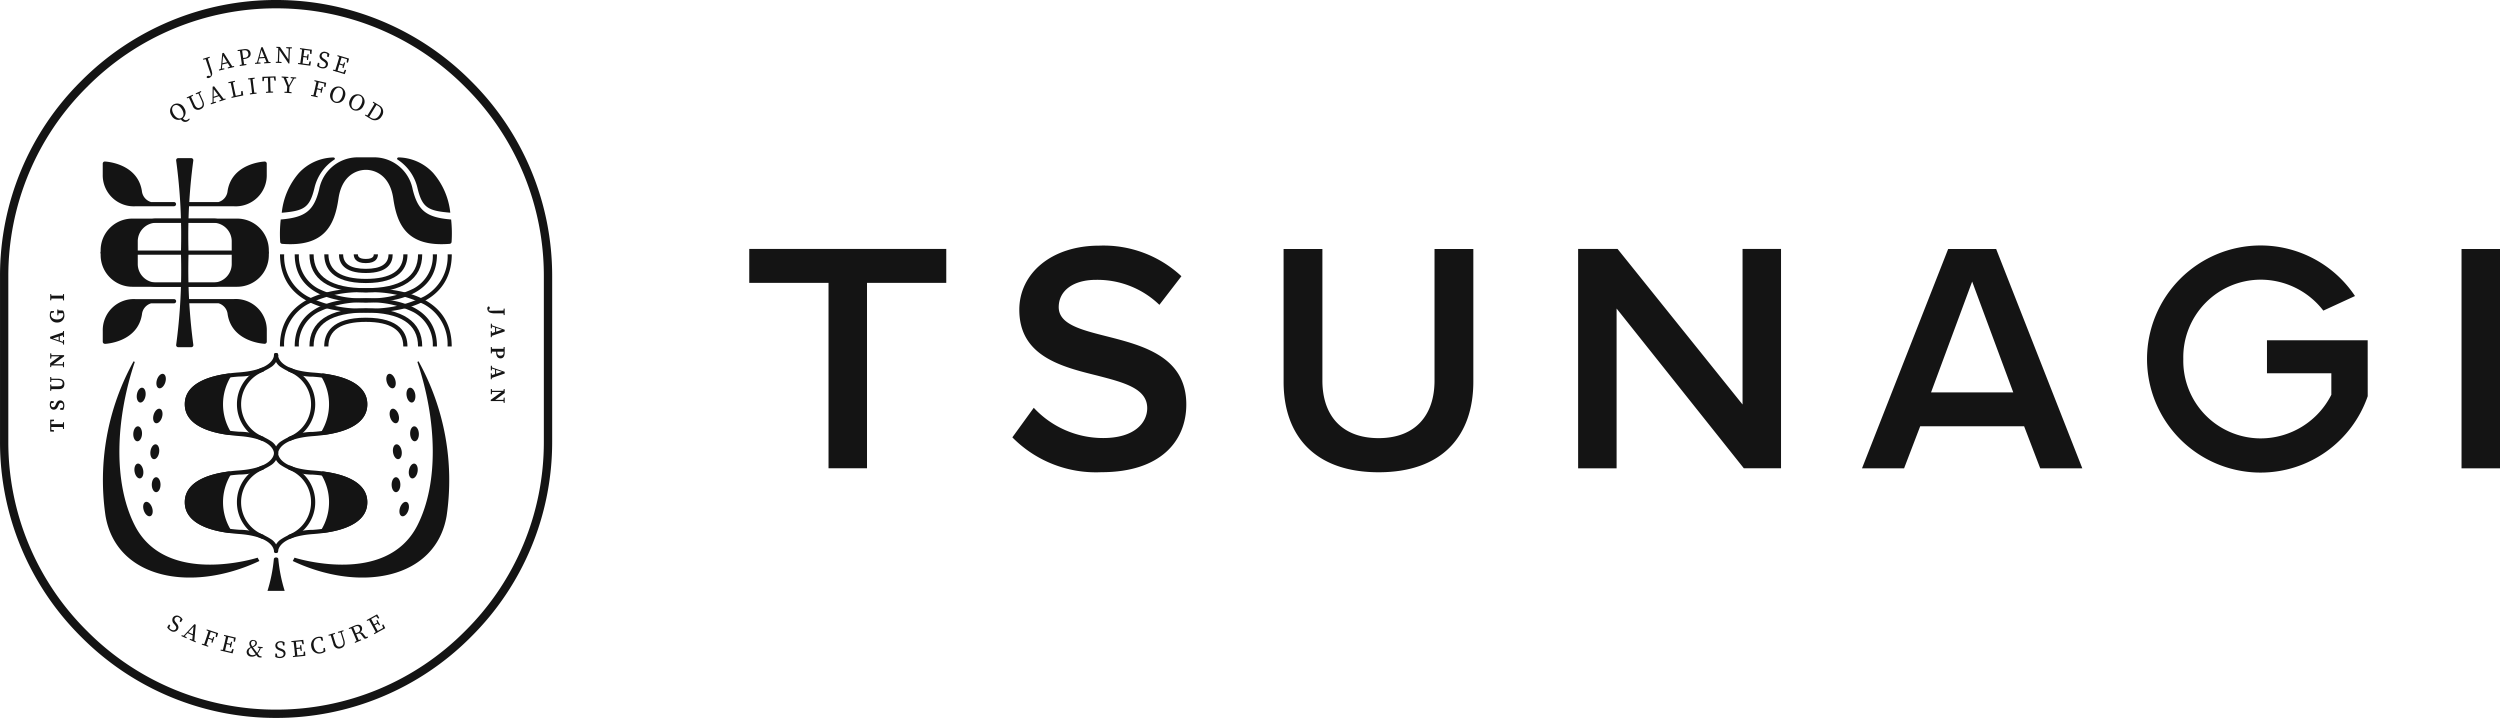 <svg xmlns="http://www.w3.org/2000/svg" width="174.774" height="50.19" viewBox="0 0 174.774 50.19">
  <g id="header_tsunagi_logo" transform="translate(666.951 -692.848)">
    <path id="パス_98" data-name="パス 98" d="M-513.881,743.786h-5.542v-2.368h13.773v2.368h-5.541v12.965h-2.69Zm14.349,8.735a6.612,6.612,0,0,0,4.85,2.115c2.207,0,3.08-1.08,3.08-2.091,0-1.38-1.632-1.793-3.494-2.276-2.506-.62-5.448-1.356-5.448-4.6,0-2.529,2.23-4.483,5.586-4.483a7.978,7.978,0,0,1,5.747,2.138l-1.54,2a6.236,6.236,0,0,0-4.437-1.747c-1.586,0-2.6.758-2.6,1.908,0,1.2,1.563,1.587,3.379,2.046,2.529.644,5.54,1.425,5.54,4.758,0,2.551-1.793,4.735-5.931,4.735a8.2,8.2,0,0,1-6.23-2.436Zm17.464-11.1h2.713v9.2c0,2.436,1.356,4.022,3.931,4.022,2.551,0,3.908-1.586,3.908-4.022v-9.2h2.713v9.264c0,3.816-2.184,6.344-6.62,6.344-4.459,0-6.644-2.552-6.644-6.321Zm23.281,4.161v11.172h-2.69V741.418h2.759l8.736,10.873V741.418h2.69v15.333h-2.6Zm28.489,8.23h-7.264l-1.127,2.942h-2.942l6.023-15.333h3.356l6.023,15.333h-2.943Zm-6.506-2.368h5.747l-2.873-7.747Zm37.086-10.023h2.689v15.333h-2.689Zm-6.561,6.38h-7.041v2.309h4.5v1.5a5.543,5.543,0,0,1-4.949,3.051,5.421,5.421,0,0,1-5.4-5.548,5.421,5.421,0,0,1,5.4-5.548,5.533,5.533,0,0,1,4.389,2.163l2.214-1.02a7.929,7.929,0,0,0-6.6-3.534,7.939,7.939,0,0,0-7.939,7.939,7.939,7.939,0,0,0,7.939,7.938,7.928,7.928,0,0,0,7.489-5.34Z" transform="translate(-95.148 -31.165)" fill="#141414"/>
    <g id="グループ_102" data-name="グループ 102" transform="translate(-666.951 692.848)">
      <path id="パス_99" data-name="パス 99" d="M-600.384,768.8c0,1.019-.925,1.737-2.947,2a3.831,3.831,0,0,0,.562-2,3.831,3.831,0,0,0-.562-2C-601.309,767.065-600.384,767.784-600.384,768.8Z" transform="translate(625.919 -740.542)" fill="#141414"/>
      <path id="パス_100" data-name="パス 100" d="M-623.135,727a1.036,1.036,0,0,1-.772.9h1.051a2.028,2.028,0,0,0,2.169-2.072v-.763S-622.843,725.137-623.135,727Z" transform="translate(639.19 -713.627)" fill="#141414"/>
      <path id="パス_101" data-name="パス 101" d="M-643.865,727a1.036,1.036,0,0,0,.772.9h-1.051a2.028,2.028,0,0,1-2.169-2.072v-.763S-644.156,725.137-643.865,727Z" transform="translate(653.64 -713.627)" fill="#141414"/>
      <path id="パス_102" data-name="パス 102" d="M-623.135,753.047a1.036,1.036,0,0,0-.772-.9h1.051a2.028,2.028,0,0,1,2.169,2.072v.763S-622.843,754.911-623.135,753.047Z" transform="translate(639.19 -731.093)" fill="#141414"/>
      <path id="パス_103" data-name="パス 103" d="M-643.865,753.047a1.036,1.036,0,0,1,.772-.9h-1.051a2.028,2.028,0,0,0-2.169,2.072v.763S-644.156,754.911-643.865,753.047Z" transform="translate(653.64 -731.093)" fill="#141414"/>
      <path id="パス_104" data-name="パス 104" d="M-603.6,770.688a.147.147,0,0,1-.122-.066.146.146,0,0,1,0-.156,3.7,3.7,0,0,0,.541-1.928,3.7,3.7,0,0,0-.541-1.928.146.146,0,0,1,0-.156.146.146,0,0,1,.141-.065c1.4.185,3.074.708,3.074,2.149s-1.672,1.963-3.074,2.149Zm.272-3.967a3.993,3.993,0,0,1,.436,1.817,3.991,3.991,0,0,1-.436,1.817c1.679-.272,2.529-.883,2.529-1.817S-601.645,766.993-603.324,766.72Z" transform="translate(626.184 -740.277)" fill="#141414"/>
      <g id="グループ_93" data-name="グループ 93" transform="translate(7.182 15.427)">
        <path id="パス_105" data-name="パス 105" d="M-644.464,739.325v-1.581a1.451,1.451,0,0,1,1.446-1.447h-1.639a2.073,2.073,0,0,0-2.067,2.067v.341a2.073,2.073,0,0,0,2.067,2.067h1.639A1.451,1.451,0,0,1-644.464,739.325Z" transform="translate(646.723 -736.297)" fill="#141414"/>
        <path id="パス_106" data-name="パス 106" d="M-623.382,736.3h-1.725a1.451,1.451,0,0,1,1.446,1.447v1.581a1.451,1.451,0,0,1-1.446,1.447h1.725a2.073,2.073,0,0,0,2.067-2.067v-.341A2.073,2.073,0,0,0-623.382,736.3Z" transform="translate(632.782 -736.297)" fill="#141414"/>
      </g>
      <path id="パス_107" data-name="パス 107" d="M-600.2,744.93c-2.4,0-2.909-1.092-2.909-2.009h.292c0,1.14.881,1.718,2.617,1.718s2.618-.578,2.618-1.718h.292C-597.294,743.838-597.8,744.93-600.2,744.93Z" transform="translate(625.779 -725.142)" fill="#141414"/>
      <path id="パス_108" data-name="パス 108" d="M-602.078,745.58c-2.578,0-3.941-.92-3.941-2.659h.292c0,1.571,1.228,2.368,3.65,2.368s3.65-.8,3.65-2.368h.292C-598.136,744.661-599.5,745.58-602.078,745.58Z" transform="translate(627.653 -725.142)" fill="#141414"/>
      <path id="パス_109" data-name="パス 109" d="M-598.33,744.228c-1.552,0-1.878-.71-1.878-1.307h.292c0,.674.534,1.015,1.586,1.015s1.586-.342,1.586-1.015h.292C-596.452,743.517-596.778,744.228-598.33,744.228Z" transform="translate(623.905 -725.142)" fill="#141414"/>
      <path id="パス_110" data-name="パス 110" d="M-596.456,743.537c-.736,0-.846-.386-.846-.616h.292c0,.08,0,.324.555.324s.555-.244.555-.324h.292C-595.609,743.151-595.719,743.537-596.456,743.537Z" transform="translate(622.031 -725.142)" fill="#141414"/>
      <path id="パス_111" data-name="パス 111" d="M-613.683,804.951h-.6a10.871,10.871,0,0,0,.446-2.241.145.145,0,0,1,.154-.091.145.145,0,0,1,.154.091,10.873,10.873,0,0,0,.446,2.241Z" transform="translate(632.984 -763.645)" fill="#141414"/>
      <path id="パス_112" data-name="パス 112" d="M-603.951,746.286c-3.253,0-4.973-1.164-4.973-3.365h.292a2.579,2.579,0,0,0,1.341,2.392,6.8,6.8,0,0,0,3.34.681,6.8,6.8,0,0,0,3.34-.681,2.578,2.578,0,0,0,1.341-2.392h.292C-598.979,745.122-600.7,746.286-603.951,746.286Z" transform="translate(629.527 -725.142)" fill="#141414"/>
      <path id="パス_113" data-name="パス 113" d="M-605.826,746.994c-3.928,0-6-1.408-6-4.073h.292a3.179,3.179,0,0,0,1.643,2.946,8.238,8.238,0,0,0,4.07.836,8.238,8.238,0,0,0,4.07-.836,3.179,3.179,0,0,0,1.643-2.946h.291C-599.822,745.586-601.9,746.994-605.826,746.994Z" transform="translate(631.401 -725.142)" fill="#141414"/>
      <path id="パス_114" data-name="パス 114" d="M-597.294,757.412h-.292c0-1.14-.881-1.717-2.618-1.717s-2.617.578-2.617,1.717h-.292c0-.916.5-2.009,2.909-2.009S-597.294,756.5-597.294,757.412Z" transform="translate(625.779 -733.193)" fill="#141414"/>
      <path id="パス_115" data-name="パス 115" d="M-598.136,756.231h-.292c0-1.571-1.228-2.367-3.65-2.367s-3.65.8-3.65,2.367h-.292c0-1.74,1.363-2.659,3.941-2.659S-598.136,754.491-598.136,756.231Z" transform="translate(627.653 -732.012)" fill="#141414"/>
      <path id="パス_116" data-name="パス 116" d="M-598.979,754.949h-.292a2.578,2.578,0,0,0-1.341-2.392,6.792,6.792,0,0,0-3.34-.682,6.793,6.793,0,0,0-3.34.682,2.579,2.579,0,0,0-1.341,2.392h-.292c0-2.2,1.72-3.365,4.973-3.365S-598.979,752.747-598.979,754.949Z" transform="translate(629.527 -730.73)" fill="#141414"/>
      <path id="パス_117" data-name="パス 117" d="M-599.822,753.663h-.291a3.179,3.179,0,0,0-1.643-2.945,8.238,8.238,0,0,0-4.07-.836,8.238,8.238,0,0,0-4.07.836,3.179,3.179,0,0,0-1.643,2.945h-.292c0-2.664,2.076-4.073,6-4.073S-599.822,751-599.822,753.663Z" transform="translate(631.401 -729.444)" fill="#141414"/>
      <path id="パス_118" data-name="パス 118" d="M-644.593,763.985a17.161,17.161,0,0,0-1.963,10.811c.754,4.391,5.992,5.4,10.757,3.151l-.125-.232s-6.394,2.048-8.587-2.254c-1.506-2.954-1.363-7.373,0-11.429Z" transform="translate(653.934 -738.728)" fill="#141414"/>
      <ellipse id="楕円形_7" data-name="楕円形 7" cx="0.524" cy="0.306" rx="0.524" ry="0.306" transform="translate(10.591 29.496) rotate(-73.457)" fill="#141414"/>
      <ellipse id="楕円形_8" data-name="楕円形 8" cx="0.524" cy="0.306" rx="0.524" ry="0.306" transform="translate(10.442 32.055) rotate(-81.52)" fill="#141414"/>
      <ellipse id="楕円形_9" data-name="楕円形 9" cx="0.306" cy="0.524" rx="0.306" ry="0.524" transform="translate(10.611 33.361)" fill="#141414"/>
      <ellipse id="楕円形_10" data-name="楕円形 10" cx="0.306" cy="0.524" rx="0.306" ry="0.524" transform="matrix(0.949, -0.315, 0.315, 0.949, 9.887, 35.187)" fill="#141414"/>
      <ellipse id="楕円形_11" data-name="楕円形 11" cx="0.306" cy="0.524" rx="0.306" ry="0.524" transform="translate(9.319 32.463) rotate(-9.807)" fill="#141414"/>
      <ellipse id="楕円形_12" data-name="楕円形 12" cx="0.524" cy="0.306" rx="0.524" ry="0.306" transform="matrix(0.046, -0.999, 0.999, 0.046, 9.293, 30.837)" fill="#141414"/>
      <ellipse id="楕円形_13" data-name="楕円形 13" cx="0.524" cy="0.306" rx="0.524" ry="0.306" transform="translate(10.814 27.048) rotate(-72.474)" fill="#141414"/>
      <ellipse id="楕円形_14" data-name="楕円形 14" cx="0.524" cy="0.306" rx="0.524" ry="0.306" transform="translate(9.488 28.093) rotate(-81.06)" fill="#141414"/>
      <path id="パス_119" data-name="パス 119" d="M-600.515,763.985a17.159,17.159,0,0,1,1.963,10.811c-.754,4.391-5.992,5.4-10.757,3.151l.125-.232s6.394,2.048,8.587-2.254c1.506-2.954,1.363-7.373,0-11.429Z" transform="translate(629.775 -738.728)" fill="#141414"/>
      <ellipse id="楕円形_15" data-name="楕円形 15" cx="0.306" cy="0.524" rx="0.306" ry="0.524" transform="translate(27.124 28.665) rotate(-16.543)" fill="#141414"/>
      <ellipse id="楕円形_16" data-name="楕円形 16" cx="0.306" cy="0.524" rx="0.306" ry="0.524" transform="translate(27.399 31.108) rotate(-8.48)" fill="#141414"/>
      <ellipse id="楕円形_17" data-name="楕円形 17" cx="0.306" cy="0.524" rx="0.306" ry="0.524" transform="translate(27.378 33.361)" fill="#141414"/>
      <ellipse id="楕円形_18" data-name="楕円形 18" cx="0.524" cy="0.306" rx="0.524" ry="0.306" transform="matrix(0.315, -0.949, 0.949, 0.315, 27.801, 35.99)" fill="#141414"/>
      <ellipse id="楕円形_19" data-name="楕円形 19" cx="0.524" cy="0.306" rx="0.524" ry="0.306" transform="translate(28.5 33.393) rotate(-80.193)" fill="#141414"/>
      <ellipse id="楕円形_20" data-name="楕円形 20" cx="0.306" cy="0.524" rx="0.306" ry="0.524" transform="matrix(0.999, -0.046, 0.046, 0.999, 28.648, 29.817)" fill="#141414"/>
      <ellipse id="楕円形_21" data-name="楕円形 21" cx="0.306" cy="0.524" rx="0.306" ry="0.524" transform="translate(26.887 26.232) rotate(-17.526)" fill="#141414"/>
      <ellipse id="楕円形_22" data-name="楕円形 22" cx="0.306" cy="0.524" rx="0.306" ry="0.524" transform="translate(28.345 27.152) rotate(-8.94)" fill="#141414"/>
      <path id="パス_120" data-name="パス 120" d="M-637.588,740.653h-7.333a2.215,2.215,0,0,1-2.213-2.213V738.1a2.215,2.215,0,0,1,2.213-2.213h7.333a2.215,2.215,0,0,1,2.212,2.213v.341A2.215,2.215,0,0,1-637.588,740.653Zm-7.333-4.475a1.923,1.923,0,0,0-1.921,1.921v.341a1.923,1.923,0,0,0,1.921,1.921h7.333a1.923,1.923,0,0,0,1.921-1.921V738.1a1.923,1.923,0,0,0-1.921-1.921Z" transform="translate(654.17 -720.605)" fill="#141414"/>
      <path id="パス_121" data-name="パス 121" d="M-628.473,727.781h-2.367a.146.146,0,0,1-.146-.146.146.146,0,0,1,.146-.146h2.352a.893.893,0,0,0,.644-.776c.306-1.961,2.564-2.057,2.587-2.058a.145.145,0,0,1,.107.041.146.146,0,0,1,.044.105v.763a2.17,2.17,0,0,1-2.315,2.218h-1.051Zm.556-.292h.5a1.891,1.891,0,0,0,2.023-1.926v-.6a3.324,3.324,0,0,0-.919.246,1.96,1.96,0,0,0-1.239,1.552A1.252,1.252,0,0,1-627.917,727.49Z" transform="translate(643.755 -713.362)" fill="#141414"/>
      <path id="パス_122" data-name="パス 122" d="M-643.357,727.781h-1.051a2.17,2.17,0,0,1-2.315-2.218V724.8a.146.146,0,0,1,.044-.105.143.143,0,0,1,.106-.041c.023,0,2.28.1,2.587,2.058a.9.9,0,0,0,.644.776h1.6a.146.146,0,0,1,.146.146.146.146,0,0,1-.146.146h-1.618Zm-3.074-2.822v.6a1.891,1.891,0,0,0,2.023,1.926h.5a1.252,1.252,0,0,1-.361-.731A2.315,2.315,0,0,0-646.432,724.96Z" transform="translate(653.905 -713.362)" fill="#141414"/>
      <path id="パス_123" data-name="パス 123" d="M-625.253,754.863h0c-.023,0-2.28-.1-2.587-2.058a.894.894,0,0,0-.644-.777h-2.352a.146.146,0,0,1-.146-.146.146.146,0,0,1,.146-.146h3.418a2.17,2.17,0,0,1,2.315,2.218v.763a.146.146,0,0,1-.044.1A.146.146,0,0,1-625.253,754.863Zm-2.664-2.835a1.254,1.254,0,0,1,.361.732,1.959,1.959,0,0,0,1.239,1.552,3.332,3.332,0,0,0,.919.247v-.6a1.891,1.891,0,0,0-2.023-1.926Z" transform="translate(643.755 -730.828)" fill="#141414"/>
      <path id="パス_124" data-name="パス 124" d="M-646.577,754.863a.145.145,0,0,1-.1-.041.145.145,0,0,1-.044-.1v-.763a2.17,2.17,0,0,1,2.315-2.218h2.669a.146.146,0,0,1,.146.146.146.146,0,0,1-.146.146h-1.6a.894.894,0,0,0-.644.777c-.307,1.961-2.564,2.057-2.587,2.058Zm2.169-2.835a1.891,1.891,0,0,0-2.023,1.926v.6a3.328,3.328,0,0,0,.919-.247,1.959,1.959,0,0,0,1.239-1.552,1.254,1.254,0,0,1,.361-.732Z" transform="translate(653.905 -730.828)" fill="#141414"/>
      <path id="パス_125" data-name="パス 125" d="M-635.535,742.479h-11.453a.146.146,0,0,1-.146-.146.146.146,0,0,1,.146-.146h11.453a.146.146,0,0,1,.146.146A.146.146,0,0,1-635.535,742.479Z" transform="translate(654.17 -724.67)" fill="#141414"/>
      <path id="パス_126" data-name="パス 126" d="M-612.858,762.674a.146.146,0,0,1-.146-.14.35.35,0,0,1,0-.042.146.146,0,0,1,.146-.134h0a.146.146,0,0,1,.145.135s0,.015,0,.041a.146.146,0,0,1-.146.141Z" transform="translate(632.158 -737.678)" fill="#141414"/>
      <path id="パス_127" data-name="パス 127" d="M-612.858,769.495h-.006a.146.146,0,0,1-.14-.151,1.087,1.087,0,0,1,.433-.771,4.023,4.023,0,0,1,2.286-.7,10.745,10.745,0,0,0,1.2-.151c1.538-.291,2.318-.889,2.318-1.78s-.78-1.489-2.318-1.779a10.577,10.577,0,0,0-1.2-.151,4.026,4.026,0,0,1-2.286-.7,1.088,1.088,0,0,1-.433-.771h0a.345.345,0,0,1,0-.042.146.146,0,0,1,.146-.134h0a.146.146,0,0,1,.145.135s0,.012,0,.034c.006.123.135,1.02,2.449,1.19a10.979,10.979,0,0,1,1.231.155c1.166.22,2.556.758,2.556,2.066s-1.39,1.846-2.556,2.066a11.007,11.007,0,0,1-1.231.155c-2.344.172-2.446,1.09-2.45,1.194A.146.146,0,0,1-612.858,769.495Z" transform="translate(632.158 -737.678)" fill="#141414"/>
      <path id="パス_128" data-name="パス 128" d="M-610.161,770.357a.146.146,0,0,1-.135-.092.146.146,0,0,1,.081-.189,2.434,2.434,0,0,0,1.542-2.273,2.434,2.434,0,0,0-1.542-2.273.146.146,0,0,1-.081-.19.145.145,0,0,1,.189-.081,2.724,2.724,0,0,1,1.726,2.544,2.725,2.725,0,0,1-1.726,2.544A.144.144,0,0,1-610.161,770.357Z" transform="translate(630.418 -739.542)" fill="#141414"/>
      <path id="パス_129" data-name="パス 129" d="M-630.155,768.8c0,1.019.925,1.737,2.947,2a3.831,3.831,0,0,1-.562-2,3.83,3.83,0,0,1,.562-2C-629.23,767.065-630.155,767.784-630.155,768.8Z" transform="translate(643.22 -740.542)" fill="#141414"/>
      <path id="パス_130" data-name="パス 130" d="M-627.473,770.688h-.019c-1.4-.185-3.074-.708-3.074-2.149s1.672-1.964,3.074-2.149a.146.146,0,0,1,.141.065.145.145,0,0,1,0,.156,3.7,3.7,0,0,0-.541,1.928,3.7,3.7,0,0,0,.541,1.928.145.145,0,0,1,0,.156A.146.146,0,0,1-627.473,770.688Zm-.272-3.967c-1.679.272-2.529.883-2.529,1.817s.851,1.545,2.529,1.817a3.992,3.992,0,0,1-.436-1.817A3.994,3.994,0,0,1-627.745,766.72Z" transform="translate(643.484 -740.277)" fill="#141414"/>
      <path id="パス_131" data-name="パス 131" d="M-624.185,769.495a.146.146,0,0,1-.146-.14c0-.1-.105-1.022-2.449-1.194A10.986,10.986,0,0,1-628.01,768c-1.166-.22-2.556-.758-2.556-2.066s1.39-1.846,2.556-2.066a10.977,10.977,0,0,1,1.231-.155c2.313-.17,2.442-1.067,2.449-1.19,0-.023,0-.036,0-.036a.146.146,0,0,1,.146-.134h0a.146.146,0,0,1,.145.135.387.387,0,0,1,0,.041h0a1.088,1.088,0,0,1-.433.771,4.024,4.024,0,0,1-2.286.7,10.594,10.594,0,0,0-1.2.151c-1.538.291-2.318.889-2.318,1.779s.78,1.489,2.318,1.78a10.744,10.744,0,0,0,1.2.151,4.021,4.021,0,0,1,2.286.7,1.087,1.087,0,0,1,.433.771.146.146,0,0,1-.14.151Z" transform="translate(643.484 -737.678)" fill="#141414"/>
      <path id="パス_132" data-name="パス 132" d="M-618.522,770.357a.145.145,0,0,1-.054-.011A2.725,2.725,0,0,1-620.3,767.8a2.724,2.724,0,0,1,1.726-2.544.146.146,0,0,1,.19.081.146.146,0,0,1-.082.19,2.434,2.434,0,0,0-1.542,2.273,2.434,2.434,0,0,0,1.542,2.273.146.146,0,0,1,.082.189A.146.146,0,0,1-618.522,770.357Z" transform="translate(636.865 -739.542)" fill="#141414"/>
      <path id="パス_133" data-name="パス 133" d="M-600.384,788.086c0,1.019-.925,1.737-2.947,2a3.832,3.832,0,0,0,.562-2,3.831,3.831,0,0,0-.562-2C-601.309,786.349-600.384,787.068-600.384,788.086Z" transform="translate(625.919 -752.979)" fill="#141414"/>
      <path id="パス_134" data-name="パス 134" d="M-603.6,789.972a.147.147,0,0,1-.122-.066.146.146,0,0,1,0-.155,3.7,3.7,0,0,0,.541-1.928,3.7,3.7,0,0,0-.541-1.928.146.146,0,0,1,0-.156.146.146,0,0,1,.141-.065c1.4.185,3.074.708,3.074,2.149s-1.672,1.964-3.074,2.149Zm.272-3.967a3.993,3.993,0,0,1,.436,1.817,3.991,3.991,0,0,1-.436,1.817c1.679-.272,2.529-.883,2.529-1.817S-601.645,786.277-603.324,786Z" transform="translate(626.184 -752.714)" fill="#141414"/>
      <path id="パス_135" data-name="パス 135" d="M-612.858,788.779h-.006a.146.146,0,0,1-.14-.151,1.088,1.088,0,0,1,.433-.771,4.023,4.023,0,0,1,2.286-.7,10.776,10.776,0,0,0,1.2-.151c1.538-.291,2.318-.889,2.318-1.78s-.78-1.489-2.318-1.779a10.731,10.731,0,0,0-1.2-.151,4.025,4.025,0,0,1-2.286-.7,1.088,1.088,0,0,1-.433-.771h0a.345.345,0,0,1,0-.042.146.146,0,0,1,.146-.134h0a.146.146,0,0,1,.145.135s0,.012,0,.034c.006.123.135,1.02,2.449,1.19a10.978,10.978,0,0,1,1.231.155c1.166.22,2.556.758,2.556,2.066s-1.39,1.846-2.556,2.066a11.065,11.065,0,0,1-1.231.155c-2.344.172-2.446,1.09-2.45,1.194A.146.146,0,0,1-612.858,788.779Z" transform="translate(632.158 -750.115)" fill="#141414"/>
      <path id="パス_136" data-name="パス 136" d="M-610.161,789.64a.145.145,0,0,1-.135-.092.146.146,0,0,1,.081-.189,2.434,2.434,0,0,0,1.542-2.273,2.434,2.434,0,0,0-1.542-2.273.146.146,0,0,1-.081-.19.145.145,0,0,1,.189-.082,2.724,2.724,0,0,1,1.726,2.545,2.725,2.725,0,0,1-1.726,2.544A.145.145,0,0,1-610.161,789.64Z" transform="translate(630.418 -751.979)" fill="#141414"/>
      <path id="パス_137" data-name="パス 137" d="M-630.155,788.086c0,1.019.925,1.737,2.947,2a3.831,3.831,0,0,1-.562-2,3.83,3.83,0,0,1,.562-2C-629.23,786.349-630.155,787.068-630.155,788.086Z" transform="translate(643.22 -752.979)" fill="#141414"/>
      <path id="パス_138" data-name="パス 138" d="M-627.473,789.972h-.019c-1.4-.185-3.074-.708-3.074-2.149s1.672-1.964,3.074-2.149a.145.145,0,0,1,.141.065.145.145,0,0,1,0,.156,3.7,3.7,0,0,0-.541,1.928,3.7,3.7,0,0,0,.541,1.928.145.145,0,0,1,0,.155A.146.146,0,0,1-627.473,789.972Zm-.272-3.967c-1.679.272-2.529.883-2.529,1.817s.851,1.545,2.529,1.817a3.991,3.991,0,0,1-.436-1.817A3.994,3.994,0,0,1-627.745,786Z" transform="translate(643.484 -752.714)" fill="#141414"/>
      <path id="パス_139" data-name="パス 139" d="M-624.185,788.779a.146.146,0,0,1-.146-.14c0-.1-.105-1.022-2.449-1.194a11.041,11.041,0,0,1-1.231-.155c-1.166-.221-2.556-.758-2.556-2.066s1.39-1.846,2.556-2.066a10.976,10.976,0,0,1,1.231-.155c2.313-.17,2.442-1.067,2.449-1.19,0-.022,0-.035,0-.035a.146.146,0,0,1,.146-.134h0a.146.146,0,0,1,.145.135.381.381,0,0,1,0,.04h0a1.087,1.087,0,0,1-.433.771,4.024,4.024,0,0,1-2.286.7,10.666,10.666,0,0,0-1.2.151c-1.538.291-2.318.889-2.318,1.779s.78,1.489,2.318,1.78a10.775,10.775,0,0,0,1.2.151,4.022,4.022,0,0,1,2.286.7,1.087,1.087,0,0,1,.433.771.146.146,0,0,1-.14.151Z" transform="translate(643.484 -750.115)" fill="#141414"/>
      <path id="パス_140" data-name="パス 140" d="M-618.522,789.64a.146.146,0,0,1-.054-.01,2.725,2.725,0,0,1-1.726-2.544,2.725,2.725,0,0,1,1.726-2.545.146.146,0,0,1,.19.082.146.146,0,0,1-.082.19,2.434,2.434,0,0,0-1.542,2.273,2.434,2.434,0,0,0,1.542,2.273.146.146,0,0,1,.082.189A.146.146,0,0,1-618.522,789.64Z" transform="translate(636.865 -751.979)" fill="#141414"/>
      <g id="グループ_94" data-name="グループ 94" transform="translate(12.314 11.055)">
        <path id="パス_141" data-name="パス 141" d="M-631.359,724.393h-.5a38.773,38.773,0,0,1,.336,6.464h.24a38.773,38.773,0,0,1,.336-6.464Z" transform="translate(632.003 -724.247)" fill="#141414"/>
        <path id="パス_142" data-name="パス 142" d="M-631.547,730.738h-.24a.146.146,0,0,1-.146-.146,39.17,39.17,0,0,0-.333-6.435.147.147,0,0,1,.03-.121.146.146,0,0,1,.113-.053h.911a.146.146,0,0,1,.113.053.145.145,0,0,1,.03.121,39.389,39.389,0,0,0-.333,6.435A.146.146,0,0,1-631.547,730.738Zm-.4-6.464a33.863,33.863,0,0,1,.282,4.109,33.935,33.935,0,0,1,.283-4.109Z" transform="translate(632.268 -723.983)" fill="#141414"/>
      </g>
      <g id="グループ_95" data-name="グループ 95" transform="translate(12.314 17.518)">
        <path id="パス_143" data-name="パス 143" d="M-631.359,749.062h-.5a38.77,38.77,0,0,0,.336-6.464h.24a38.77,38.77,0,0,0,.336,6.464Z" transform="translate(632.003 -742.452)" fill="#141414"/>
        <path id="パス_144" data-name="パス 144" d="M-631.211,748.943h-.911a.145.145,0,0,1-.113-.054.146.146,0,0,1-.03-.121,39.327,39.327,0,0,0,.333-6.435.146.146,0,0,1,.146-.146h.24a.146.146,0,0,1,.146.146,39.4,39.4,0,0,0,.333,6.435.144.144,0,0,1-.03.121A.145.145,0,0,1-631.211,748.943Zm-.738-.292h.565a33.938,33.938,0,0,1-.283-4.109A33.865,33.865,0,0,1-631.949,748.652Z" transform="translate(632.268 -742.188)" fill="#141414"/>
      </g>
      <path id="パス_145" data-name="パス 145" d="M-635.088,740.653h-3.969a1.594,1.594,0,0,1-1.592-1.593v-1.581a1.594,1.594,0,0,1,1.592-1.593h3.969a1.594,1.594,0,0,1,1.593,1.593v1.581A1.594,1.594,0,0,1-635.088,740.653Zm-3.969-4.475a1.3,1.3,0,0,0-1.3,1.3v1.581a1.3,1.3,0,0,0,1.3,1.3h3.969a1.3,1.3,0,0,0,1.3-1.3v-1.581a1.3,1.3,0,0,0-1.3-1.3Z" transform="translate(649.988 -720.605)" fill="#141414"/>
      <g id="グループ_96" data-name="グループ 96" transform="translate(19.57 11)">
        <path id="パス_146" data-name="パス 146" d="M-609.206,726.015a3.244,3.244,0,0,1,1.4-2.014.078.078,0,0,0,.012-.117.177.177,0,0,0-.138-.03,3.385,3.385,0,0,0-2.354,1.083,5.037,5.037,0,0,0-1.2,2.781C-609.936,727.584-609.539,727.373-609.206,726.015Z" transform="translate(611.613 -723.844)" fill="#141414"/>
        <path id="パス_147" data-name="パス 147" d="M-599.864,728.173c-1.733-.141-2.321-.616-2.691-2.12a2.746,2.746,0,0,0-2.593-2.225h-1.344a2.746,2.746,0,0,0-2.594,2.225c-.369,1.5-.957,1.978-2.69,2.12a8.981,8.981,0,0,0-.039,1.569.146.146,0,0,0,.134.133c3.021.244,3.68-1.38,3.943-3.172.3-2.041,1.838-2,1.9-2h.029c.066,0,1.6-.045,1.9,2,.263,1.792.922,3.415,3.943,3.172a.146.146,0,0,0,.134-.133A8.977,8.977,0,0,0-599.864,728.173Z" transform="translate(611.832 -723.828)" fill="#141414"/>
        <path id="パス_148" data-name="パス 148" d="M-588.735,724a3.244,3.244,0,0,1,1.4,2.014c.333,1.358.73,1.569,2.287,1.7a5.033,5.033,0,0,0-1.2-2.781,3.386,3.386,0,0,0-2.354-1.083.177.177,0,0,0-.138.03A.078.078,0,0,0-588.735,724Z" transform="translate(596.957 -723.844)" fill="#141414"/>
      </g>
      <path id="パス_149" data-name="パス 149" d="M-647.65,743.038a19.162,19.162,0,0,1-13.631-5.669,19.163,19.163,0,0,1-5.669-13.631V712.148a19.163,19.163,0,0,1,5.669-13.631,19.163,19.163,0,0,1,13.631-5.669,19.163,19.163,0,0,1,13.631,5.669,19.163,19.163,0,0,1,5.67,13.631v11.589a19.163,19.163,0,0,1-5.67,13.631A19.161,19.161,0,0,1-647.65,743.038Zm0-49.607a18.585,18.585,0,0,0-13.219,5.5,18.583,18.583,0,0,0-5.5,13.219v11.589a18.583,18.583,0,0,0,5.5,13.219,18.583,18.583,0,0,0,13.219,5.5h0a18.583,18.583,0,0,0,13.219-5.5,18.583,18.583,0,0,0,5.5-13.219V712.148a18.583,18.583,0,0,0-5.5-13.219A18.585,18.585,0,0,0-647.65,693.431Z" transform="translate(666.951 -692.848)" fill="#141414"/>
      <g id="グループ_97" data-name="グループ 97" transform="translate(3.483 20.557)">
        <path id="パス_150" data-name="パス 150" d="M-656.993,776.256l-.078-.086.266.042v.1l-.266-.008v-.827l.266-.008v.1l-.266.043.078-.085Zm.374-.269c-.15,0-.3,0-.452,0v-.2c.147,0,.3,0,.452,0h.063c.151,0,.3,0,.453,0v.2c-.147,0-.3,0-.452,0Zm.425-.117.022-.212h.068v.469h-.068l-.022-.21Z" transform="translate(657.096 -766.693)" fill="#141414"/>
        <path id="パス_151" data-name="パス 151" d="M-656.361,771.862c-.086,0-.124.047-.169.154l-.025.059c-.068.161-.154.261-.31.261-.171,0-.276-.141-.276-.345a.448.448,0,0,1,.076-.257l.2.01v.111l-.22.038.045-.106h.073a.3.3,0,0,0-.091.205.155.155,0,0,0,.149.175c.084,0,.131-.052.171-.149l.027-.062c.079-.19.162-.265.3-.265.172,0,.285.138.285.363a.6.6,0,0,1-.077.3l-.211-.009v-.112l.23-.038-.038.1h-.07a.4.4,0,0,0,.085-.243C-656.2,771.936-656.266,771.862-656.361,771.862Z" transform="translate(657.14 -764.255)" fill="#141414"/>
        <path id="パス_152" data-name="パス 152" d="M-656.985,767.269l-.017.158h-.069v-.349H-657l.017.155Zm.789.247c0-.149-.091-.23-.331-.23h-.543V767.2h.562c.308,0,.43.146.43.365s-.112.364-.39.364h-.158c-.147,0-.3,0-.445,0v-.2c.145,0,.295,0,.445,0h.114C-656.276,767.742-656.2,767.66-656.2,767.516Zm-.806.53h-.069V767.6H-657l.022.2v.036Z" transform="translate(657.096 -761.28)" fill="#141414"/>
        <path id="パス_153" data-name="パス 153" d="M-657.071,762.792v-.368H-657l.022.147v.035l-.022.186Zm.048.516.038-.087-.018.167h-.069v-.275l.774-.564h.2v.086Zm-.048-.676v-.084h.974l-.083.084Zm0,.636.069-.084h.9v.084Zm.9.124-.022-.154V763.2l.022-.178h.068v.367Z" transform="translate(657.096 -758.278)" fill="#141414"/>
        <path id="パス_154" data-name="パス 154" d="M-657.084,758.548v-.12l.972-.332v.193l-.828.271-.038-.044.865.288v.078Zm.6.164v-.394l.076-.028v.446Zm.306.261-.022-.148V758.8l.022-.149h.069v.324Zm0-.526-.022-.174v-.064l.022-.184h.067v.422Z" transform="translate(657.104 -755.44)" fill="#141414"/>
        <path id="パス_155" data-name="パス 155" d="M-656.209,753.867a.645.645,0,0,1,.086.326.477.477,0,0,1-.51.5.478.478,0,0,1-.507-.509.58.58,0,0,1,.068-.288l.22-.006v.1l-.224.044.025-.1h.08a.33.33,0,0,0-.091.224c0,.181.145.323.429.323s.431-.133.431-.327a.391.391,0,0,0-.056-.2l.082.089h-.1c-.115,0-.227,0-.342,0v-.191c.113,0,.227,0,.344,0Zm-.338.327h-.068v-.412h.068l.019.166v.063Z" transform="translate(657.14 -752.704)" fill="#141414"/>
        <path id="パス_156" data-name="パス 156" d="M-657,751.187h-.069v-.44H-657l.022.2v.036Zm.383-.125c-.15,0-.3,0-.452,0v-.2c.147,0,.3,0,.452,0h.063c.151,0,.3,0,.453,0v.2c-.147,0-.3,0-.452,0Zm.425-.112.022-.2h.068v.44h-.068l-.022-.2Z" transform="translate(657.096 -750.747)" fill="#141414"/>
      </g>
      <g id="グループ_98" data-name="グループ 98" transform="translate(34.069 21.419)">
        <path id="パス_157" data-name="パス 157" d="M-569.785,753.659c-.145,0-.3,0-.445,0h-.191a1.071,1.071,0,0,1-.369-.042.294.294,0,0,1-.207-.289.146.146,0,0,1,.081-.15.094.094,0,0,1,.089.1.166.166,0,0,1-.062.121l-.047.048-.013-.015v-.012h.013a.281.281,0,0,0,.212.057c.116,0,.325-.007.937-.013Zm0-.333v.455h-.069l-.022-.2v-.043l.022-.208Z" transform="translate(570.997 -753.173)" fill="#141414"/>
        <path id="パス_158" data-name="パス 158" d="M-570.24,756.576l.022.148v.028l-.022.149h-.068v-.325Zm.9.425v.12l-.972.332v-.194l.828-.271.038.044-.865-.288v-.077Zm-.905.1.022.174v.064l-.022.184h-.067V757.1Zm.308-.266v.394l-.076.028v-.446Z" transform="translate(570.553 -755.368)" fill="#141414"/>
        <path id="パス_159" data-name="パス 159" d="M-570.219,761.422l-.022.2h-.068v-.45h.068l.022.2Zm.425-.124c.15,0,.3,0,.452,0v.2c-.147,0-.3,0-.452,0h-.089c-.134,0-.276,0-.426,0v-.2c.147,0,.3,0,.452,0Zm-.139.249v-.154h.075v.166a.2.2,0,0,0,.228.22c.138,0,.213-.075.213-.226v-.16h.076v.175c0,.274-.117.4-.289.4S-569.933,761.854-569.933,761.547Zm.523-.374h.069v.219h-.091v-.019Z" transform="translate(570.553 -758.333)" fill="#141414"/>
        <path id="パス_160" data-name="パス 160" d="M-570.24,764.857l.022.148v.028l-.022.149h-.068v-.325Zm.9.425v.12l-.972.332v-.193l.828-.271.038.044-.865-.288v-.078Zm-.905.1.022.174v.064l-.022.184h-.067v-.422Zm.308-.266v.394l-.076.028v-.446Z" transform="translate(570.553 -760.708)" fill="#141414"/>
        <path id="パス_161" data-name="パス 161" d="M-569.4,769.529l-.038.087.018-.167h.069v.275l-.775.563h-.2V770.2Zm.049.676v.084h-.974l.084-.084Zm-.9-.759.022.154v.036l-.022.178h-.069v-.368Zm.9.124-.069.084h-.9v-.084Zm0,.475v.368h-.068l-.022-.147v-.035l.022-.186Z" transform="translate(570.565 -763.668)" fill="#141414"/>
      </g>
      <g id="グループ_99" data-name="グループ 99" transform="translate(14.189 3.272)">
        <path id="パス_162" data-name="パス 162" d="M-626.987,704.164l.463-.148.02.064-.2.091-.032.01-.232.047Zm.316-.1c.047.163.1.329.154.5l.082.254a1.824,1.824,0,0,1,.09.348.305.305,0,0,1-.22.333c-.059.019-.127.023-.16-.033a.089.089,0,0,1,.071-.108.2.2,0,0,1,.133.008l.066.023-.007.022-.012.006-.007-.012a.237.237,0,0,0,.016-.232c-.031-.1-.092-.259-.356-1.057Z" transform="translate(626.987 -703.323)" fill="#141414"/>
        <path id="パス_163" data-name="パス 163" d="M-623.855,704.426l.157-.063.033-.008.185-.018.015.065-.375.089Zm.24-1.151.1-.023.637,1.012-.152.036-.56-.9.038-.009-.1,1.056-.077.018Zm-.032.714.441-.1.044.069-.492.117Zm.409.291.2-.073.033-.007.208-.024.016.065-.441.1Z" transform="translate(624.967 -702.83)" fill="#141414"/>
        <path id="パス_164" data-name="パス 164" d="M-620.169,702.646l-.009-.066.232-.033.013.091-.017,0Zm.385.919.219-.006.01.066-.465.066-.01-.066.212-.056Zm-.163-.493c-.025-.171-.049-.344-.078-.514l.159-.023c.019.168.043.341.068.515l.015.1c.024.169.046.325.076.5l-.159.023c-.019-.169-.044-.341-.069-.516Zm.261.124-.164.023-.011-.076.189-.027a.247.247,0,0,0,.246-.306c-.023-.161-.126-.241-.327-.212l-.182.026-.011-.076.214-.031c.276-.039.436.077.464.271S-619.347,703.147-619.686,703.2Z" transform="translate(622.596 -702.351)" fill="#141414"/>
        <path id="パス_165" data-name="パス 165" d="M-616.732,703.239l.166-.036.034,0,.186.014,0,.067-.385.023Zm.434-1.094.1-.006.454,1.107-.156.01-.4-.982.039,0-.28,1.024-.078,0Zm-.154.7.452-.027.032.075-.506.031Zm.353.357.209-.038.033,0,.209.012,0,.067-.452.027Z" transform="translate(620.373 -702.112)" fill="#141414"/>
        <path id="パス_166" data-name="パス 166" d="M-612.651,703.119l.177-.019h.033l.192.031,0,.067-.4-.014Zm.14-1,.1.044-.2-.032,0-.067.251.009.662.981-.006.178-.054,0Zm.038-.051.082.07-.037,1.056-.084,0Zm.553.019.4.014,0,.067-.169.02h-.033l-.2-.032Zm.176.006.084,0-.039,1.134-.081-.087Z" transform="translate(617.742 -702.064)" fill="#141414"/>
        <path id="パス_167" data-name="パス 167" d="M-608.044,703.37l-.012.092-.233-.031.009-.066.219,0Zm-.107-.986.009-.066.233.031-.012.091-.017,0Zm.1.469c.022-.171.045-.344.062-.516l.16.021c-.027.167-.05.34-.073.515l-.008.063c-.025.191-.048.364-.065.536l-.159-.021c.027-.167.05-.34.072-.515Zm.673.4-.05.294-.627-.082.011-.083.568.075-.086.074.09-.289Zm-.232-.269-.376-.049.01-.076.376.049Zm.161-.572.064.093-.535-.07.011-.083.593.078-.027.3-.093-.012Zm-.207.506.048-.173.075.01-.052.394-.075-.01v-.188Z" transform="translate(614.928 -702.227)" fill="#141414"/>
        <path id="パス_168" data-name="パス 168" d="M-603.92,703.969c.023-.107-.03-.168-.16-.255l-.057-.038c-.153-.1-.246-.222-.21-.389a.331.331,0,0,1,.434-.223.444.444,0,0,1,.248.146l-.056.211-.1-.022.008-.257.093.077-.018.082a.3.3,0,0,0-.2-.156c-.128-.028-.238.015-.265.137-.023.1.031.178.141.251l.059.038c.2.131.261.244.227.4-.043.193-.23.276-.455.226a.643.643,0,0,1-.3-.156l.06-.227.1.022-.013.261-.1-.069.017-.078a.408.408,0,0,0,.245.165C-604.067,704.146-603.948,704.1-603.92,703.969Z" transform="translate(612.506 -702.701)" fill="#141414"/>
        <path id="パス_169" data-name="パス 169" d="M-601.161,704.772l-.027.088-.224-.069.02-.064.216.04Zm.078-.511c.051-.165.1-.332.148-.5l.154.047c-.055.16-.106.327-.158.5l-.018.061c-.057.184-.108.351-.154.518l-.154-.048c.054-.16.106-.327.158-.5Zm.6.5-.1.282-.6-.186.025-.08.548.169-.1.058.137-.27Zm-.617-.983.02-.064.225.069-.027.088-.016,0Zm.434.679-.363-.111.023-.074.363.112Zm.255-.538.047.1-.516-.159.025-.08.572.176-.076.289-.09-.028Zm-.288.464.076-.162.072.022-.117.38-.072-.022.031-.185Z" transform="translate(610.493 -703.13)" fill="#141414"/>
      </g>
      <g id="グループ_100" data-name="グループ 100" transform="translate(11.687 42.95)">
        <path id="パス_170" data-name="パス 170" d="M-633.425,814.99c.053-.1.019-.17-.08-.29l-.044-.053a.367.367,0,0,1-.089-.433.331.331,0,0,1,.479-.089.446.446,0,0,1,.2.211l-.115.186-.088-.049.082-.244.067.1-.041.073a.306.306,0,0,0-.151-.208.2.2,0,0,0-.294.056c-.051.092-.021.18.063.281l.045.054c.152.182.18.309.1.447a.343.343,0,0,1-.5.087.646.646,0,0,1-.241-.236l.123-.2.088.049-.087.247-.073-.094.039-.07a.407.407,0,0,0,.188.229C-633.617,815.118-633.489,815.1-633.425,814.99Z" transform="translate(634.034 -813.976)" fill="#141414"/>
        <path id="パス_171" data-name="パス 171" d="M-631.216,816.511l.164.045.031.013.158.1-.027.061-.353-.156Zm.888-.771.092.04-.107,1.192-.142-.063.1-1.055.035.016-.72.78-.072-.032Zm-.458.549.414.184-.007.081-.463-.205Zm.149.479.2.062.031.014.18.108-.027.061-.414-.184Z" transform="translate(632.234 -815.057)" fill="#141414"/>
        <path id="パス_172" data-name="パス 172" d="M-626.971,817.831l.2.093-.021.063-.445-.149.021-.064.214.045Zm.075-.514c.055-.164.11-.329.16-.495l.153.051c-.059.159-.114.325-.17.491l-.02.06c-.061.183-.117.348-.167.513l-.152-.051c.059-.159.114-.324.17-.491Zm-.007-.48.021-.063.223.075-.029.087-.016-.005Zm.429.694-.372-.125.025-.073.372.125Zm.255-.535.045.1-.512-.172.027-.079.568.19-.084.287-.089-.03Zm-.287.461.08-.161.072.024-.132.393-.072-.024.035-.185Z" transform="translate(629.652 -815.724)" fill="#141414"/>
        <path id="パス_173" data-name="パス 173" d="M-623.287,818.917l-.021.09-.229-.053.015-.065.218.025Zm.043-.515c.039-.168.079-.338.114-.507l.157.036c-.044.164-.083.334-.124.505l-.015.062c-.044.188-.084.358-.119.527l-.157-.037c.043-.164.083-.334.124-.505Zm.631.461-.08.288-.616-.144.019-.082.559.131-.093.065.119-.279Zm-.683-.939.015-.065.229.054-.021.09-.016,0Zm.479.648-.369-.087.018-.075.369.086Zm.218-.554.054.1-.526-.124.019-.081.583.136-.057.294-.091-.022Zm-.256.483.065-.168.073.017-.091.387-.073-.017.018-.187Z" transform="translate(627.264 -816.424)" fill="#141414"/>
        <path id="パス_174" data-name="パス 174" d="M-618.251,819.649a.243.243,0,0,0,.229.269.363.363,0,0,0,.307-.107l.046.047a.437.437,0,0,1-.4.162.325.325,0,0,1-.323-.341c.016-.163.132-.273.336-.338l.028.051A.3.3,0,0,0-618.251,819.649Zm.137-.3a.4.4,0,0,1-.088-.28.244.244,0,0,1,.294-.208c.163.017.243.114.23.239s-.11.2-.32.283l-.022-.05c.128-.065.224-.134.235-.241a.146.146,0,0,0-.131-.173.154.154,0,0,0-.169.142.28.28,0,0,0,.056.2c.057.087.1.145.194.269.117.157.207.274.363.478l-.08-.046.212.048-.013.069a.483.483,0,0,1-.127,0,.232.232,0,0,1-.184-.1c-.1-.133-.17-.234-.247-.34C-618,819.518-618.045,819.445-618.115,819.347Zm.64.039.077.008a1.25,1.25,0,0,1-.263.459l-.05-.039A1.152,1.152,0,0,0-617.475,819.386Zm.015.042-.156-.041.007-.067.337.034-.006.067-.148.01Z" transform="translate(623.949 -817.067)" fill="#141414"/>
        <path id="パス_175" data-name="パス 175" d="M-612.161,819.978c0-.109-.068-.156-.215-.211l-.064-.024c-.173-.063-.292-.159-.3-.329,0-.193.156-.313.369-.318a.443.443,0,0,1,.275.083l-.006.218-.1,0-.052-.252.108.053,0,.084a.3.3,0,0,0-.235-.1c-.131,0-.229.07-.226.2,0,.105.072.166.2.211l.066.024c.223.081.311.177.313.334,0,.2-.159.322-.389.327a.644.644,0,0,1-.327-.083l.005-.235.1,0,.049.257-.11-.045v-.081a.408.408,0,0,0,.277.1C-612.262,820.185-612.158,820.109-612.161,819.978Z" transform="translate(620.302 -817.222)" fill="#141414"/>
        <path id="パス_176" data-name="パス 176" d="M-609.586,818.991l-.007-.067.234-.025.01.092h-.017Zm.335.934.01.092-.234.025-.007-.067.214-.048Zm-.129-.5c-.018-.172-.037-.345-.06-.517l.16-.017c.013.169.031.342.05.518l.007.063c.02.192.039.365.062.536l-.16.017c-.013-.169-.031-.342-.05-.518Zm.482-.574.084.075-.537.057-.009-.083.6-.063.043.3-.093.01Zm-.023.594-.377.04-.008-.077.377-.04Zm.289.207.02.3-.629.067-.009-.083.57-.06-.066.091.02-.3Zm-.348-.262.006-.179.075-.008.042.4-.075.008-.045-.182Z" transform="translate(618.271 -817.054)" fill="#141414"/>
        <path id="パス_177" data-name="パス 177" d="M-604.734,819.134l.018.09-.1.044-.008-.252.1-.02.042.24a.7.7,0,0,1-.316.146.551.551,0,0,1-.672-.463.56.56,0,0,1,.437-.687.646.646,0,0,1,.333.015l.055.237-.1.021-.09-.235.107,0,.02.1a.391.391,0,0,0-.288-.061c-.222.045-.366.254-.3.574s.261.461.489.414A.465.465,0,0,0-604.734,819.134Z" transform="translate(615.748 -816.654)" fill="#141414"/>
        <path id="パス_178" data-name="パス 178" d="M-602.267,817.322l-.02-.064.448-.14.02.064-.2.089-.032.01Zm.835.749c.184-.057.245-.19.155-.477l-.185-.594.08-.025.2.635c.105.336-.02.512-.235.58a.386.386,0,0,1-.523-.306l-.054-.173c-.051-.165-.1-.331-.159-.495l.153-.048c.046.163.1.329.15.5l.039.126C-601.727,818.068-601.6,818.122-601.432,818.071Zm.009-.986-.184.031-.02-.064.384-.12.02.064-.169.079Z" transform="translate(613.559 -815.826)" fill="#141414"/>
        <path id="パス_179" data-name="パス 179" d="M-598.263,816.159l-.027-.061.216-.093.036.085-.015.006Zm.325.353c-.068-.159-.137-.319-.209-.476l.148-.063c.064.162.129.313.207.495l.02.046c.075.174.143.334.216.491l-.148.064c-.062-.158-.131-.318-.2-.48Zm.072-.022.193-.083a.23.23,0,0,0,.154-.32c-.055-.129-.155-.17-.315-.1l-.209.09-.031-.071.211-.09c.236-.1.417-.06.491.111a.313.313,0,0,1-.191.4v-.014a.254.254,0,0,1,.306.106l.185.223-.06-.009.167-.049.027.061a.384.384,0,0,1-.1.063c-.1.041-.148.034-.2-.029l-.171-.224c-.084-.111-.151-.109-.279-.054l-.146.063Zm.214.456.21-.063.027.062-.431.185-.027-.061.19-.109Z" transform="translate(610.981 -815.135)" fill="#141414"/>
        <path id="パス_180" data-name="パス 180" d="M-594.725,814.276l-.032-.059.206-.113.044.081-.015.008Zm.357.321c-.083-.151-.167-.3-.254-.453l.141-.077c.077.151.161.3.245.458l.031.056c.093.169.176.322.264.471l-.141.077c-.077-.151-.161-.3-.245-.458Zm.224-.715.106.037-.474.259-.04-.073.525-.288.154.256-.082.045Zm.208.557-.332.182-.037-.067.333-.182Zm-.12.571.044.081-.206.113-.032-.059.179-.127Zm.044-.6-.064-.168.066-.036.191.349-.066.036-.111-.151Zm.422.107.133.267-.555.3-.04-.074.5-.275-.026.11-.1-.287Z" transform="translate(608.702 -813.817)" fill="#141414"/>
      </g>
      <g id="グループ_101" data-name="グループ 101" transform="translate(11.894 5.343)">
        <path id="パス_181" data-name="パス 181" d="M-632.475,713.54a.54.54,0,0,1-.136.766.532.532,0,0,1-.742-.239.543.543,0,0,1,.137-.767A.533.533,0,0,1-632.475,713.54Zm-.179.695c.2-.122.158-.388.028-.6s-.344-.38-.546-.258-.159.389-.03.6S-632.857,714.357-632.655,714.235Zm-.037.1-.032-.053.142-.056c.088.17.223.214.355.135a.49.49,0,0,0,.1-.084l.046.041a.4.4,0,0,1-.149.152A.328.328,0,0,1-632.691,714.337Z" transform="translate(633.451 -711.337)" fill="#141414"/>
        <path id="パス_182" data-name="パス 182" d="M-630.17,711.287l-.028-.061.427-.194.028.061-.188.113-.031.014Zm.921.64c.176-.08.219-.219.095-.493l-.257-.566.076-.034.276.606c.146.321.044.511-.162.6a.385.385,0,0,1-.556-.239l-.075-.165c-.071-.157-.144-.316-.22-.471l.147-.067c.065.156.138.315.211.475l.055.121C-629.542,711.961-629.4,712-629.249,711.928Zm-.114-.98-.178.054-.028-.061.366-.167.028.061-.158.1Z" transform="translate(631.353 -709.752)" fill="#141414"/>
        <path id="パス_183" data-name="パス 183" d="M-625.475,711.033l.151-.077.032-.011.183-.034.021.064-.366.121Zm.139-1.168.1-.032.723.953-.148.049-.637-.847.037-.012-.008,1.062-.075.025Zm.031.714.43-.142.05.065-.481.16Zm.432.254.193-.09.032-.011.206-.042.021.064-.43.143Z" transform="translate(628.307 -709.145)" fill="#141414"/>
        <path id="パス_184" data-name="パス 184" d="M-621.991,708.923l-.014-.066.459-.1.014.066-.208.07-.033.007Zm.137-.1.157-.033c.031.17.068.341.1.509l.024.115c.03.139.066.31.107.474l-.157.034c-.031-.17-.068-.34-.1-.509l-.018-.082C-621.777,709.16-621.814,708.989-621.854,708.825Zm.294.992.02.09-.23.049-.014-.066.208-.07Zm.555-.347.049.312-.585.125-.018-.082.528-.113-.072.1v-.322Z" transform="translate(626.069 -708.453)" fill="#141414"/>
        <path id="パス_185" data-name="パス 185" d="M-618.116,708.259l-.008-.066.466-.058.008.066-.213.052-.033,0Zm.369.926.219,0,.009.066-.466.058-.008-.067.213-.052Zm-.154-.5c-.021-.172-.043-.345-.069-.516l.16-.02c.016.169.037.342.059.517l.01.083c.021.171.043.344.069.515l-.16.02c-.016-.169-.037-.342-.059-.517Z" transform="translate(623.566 -708.05)" fill="#141414"/>
        <path id="パス_186" data-name="パス 186" d="M-615.22,708.01l.072-.087-.043.3-.094,0,0-.3.915-.032.024.3-.094,0-.064-.3.078.081Zm.449.932.235.017,0,.067-.5.018,0-.067.234-.033Zm-.11-.508c-.006-.172-.012-.347-.023-.519l.161-.006c0,.169.007.344.013.52l0,.084c.006.173.012.347.023.519l-.161.006c0-.169-.007-.344-.013-.52Z" transform="translate(621.735 -707.896)" fill="#141414"/>
        <path id="パス_187" data-name="パス 187" d="M-611.494,707.974l0-.067.468.03,0,.067-.219.011-.033,0Zm.417.707-.319-.768.174.011.262.679-.059,0,.355-.639.085.005-.407.722Zm.045.289.233.04,0,.067-.5-.032,0-.067.236-.01Zm-.066-.416.151.01c-.012.191-.022.353-.027.5l-.16-.01C-611.12,708.91-611.109,708.746-611.1,708.554Zm.42-.5-.184-.037,0-.067.385.024,0,.067-.169.014Z" transform="translate(619.29 -707.903)" fill="#141414"/>
        <path id="パス_188" data-name="パス 188" d="M-605.452,709.691l.207.073-.015.065-.458-.1.015-.065.218.023Zm.023-.519c.038-.169.077-.339.11-.508l.157.036c-.043.164-.081.334-.12.506l-.014.062c-.043.188-.081.358-.114.528l-.157-.036c.042-.164.081-.334.12-.506Zm-.055-.477.015-.065.229.052-.02.09-.016,0Zm.5.647-.383-.087.017-.075.383.087Zm.2-.558.055.1-.527-.119.018-.082.584.132-.055.294-.091-.021Zm-.239.487.064-.168.074.017-.091.4-.074-.017.017-.187Z" transform="translate(615.565 -708.369)" fill="#141414"/>
        <path id="パス_189" data-name="パス 189" d="M-600.922,710.611a.541.541,0,0,1-.674.391.533.533,0,0,1-.3-.721.543.543,0,0,1,.675-.39A.533.533,0,0,1-600.922,710.611Zm-.647.311c.224.076.4-.13.48-.368s.069-.508-.155-.584-.4.129-.481.368S-601.792,710.846-601.569,710.922Z" transform="translate(613.124 -709.166)" fill="#141414"/>
        <path id="パス_190" data-name="パス 190" d="M-597.184,712.189a.541.541,0,0,1-.712.316.533.533,0,0,1-.217-.749.543.543,0,0,1,.713-.315A.533.533,0,0,1-597.184,712.189Zm-.676.24c.214.1.41-.086.517-.314s.124-.5-.091-.6-.412.085-.518.313S-598.075,712.328-597.861,712.429Z" transform="translate(610.704 -710.154)" fill="#141414"/>
        <path id="パス_191" data-name="パス 191" d="M-594.857,713.864l-.048.079-.2-.122.035-.057.2.092Zm.2-.476c.09-.147.181-.3.266-.446l.137.084c-.092.142-.183.291-.275.441l-.033.055c-.1.165-.191.314-.277.464l-.137-.084c.092-.142.183-.291.285-.458Zm-.209.489.185.113c.225.137.44.06.6-.2s.13-.49-.082-.62l-.2-.12.04-.066.222.135a.51.51,0,0,1,.168.762.531.531,0,0,1-.781.18l-.193-.117Zm.309-.958.035-.057.2.122-.048.079-.014-.009Z" transform="translate(608.721 -711.098)" fill="#141414"/>
      </g>
    </g>
  </g>
</svg>
